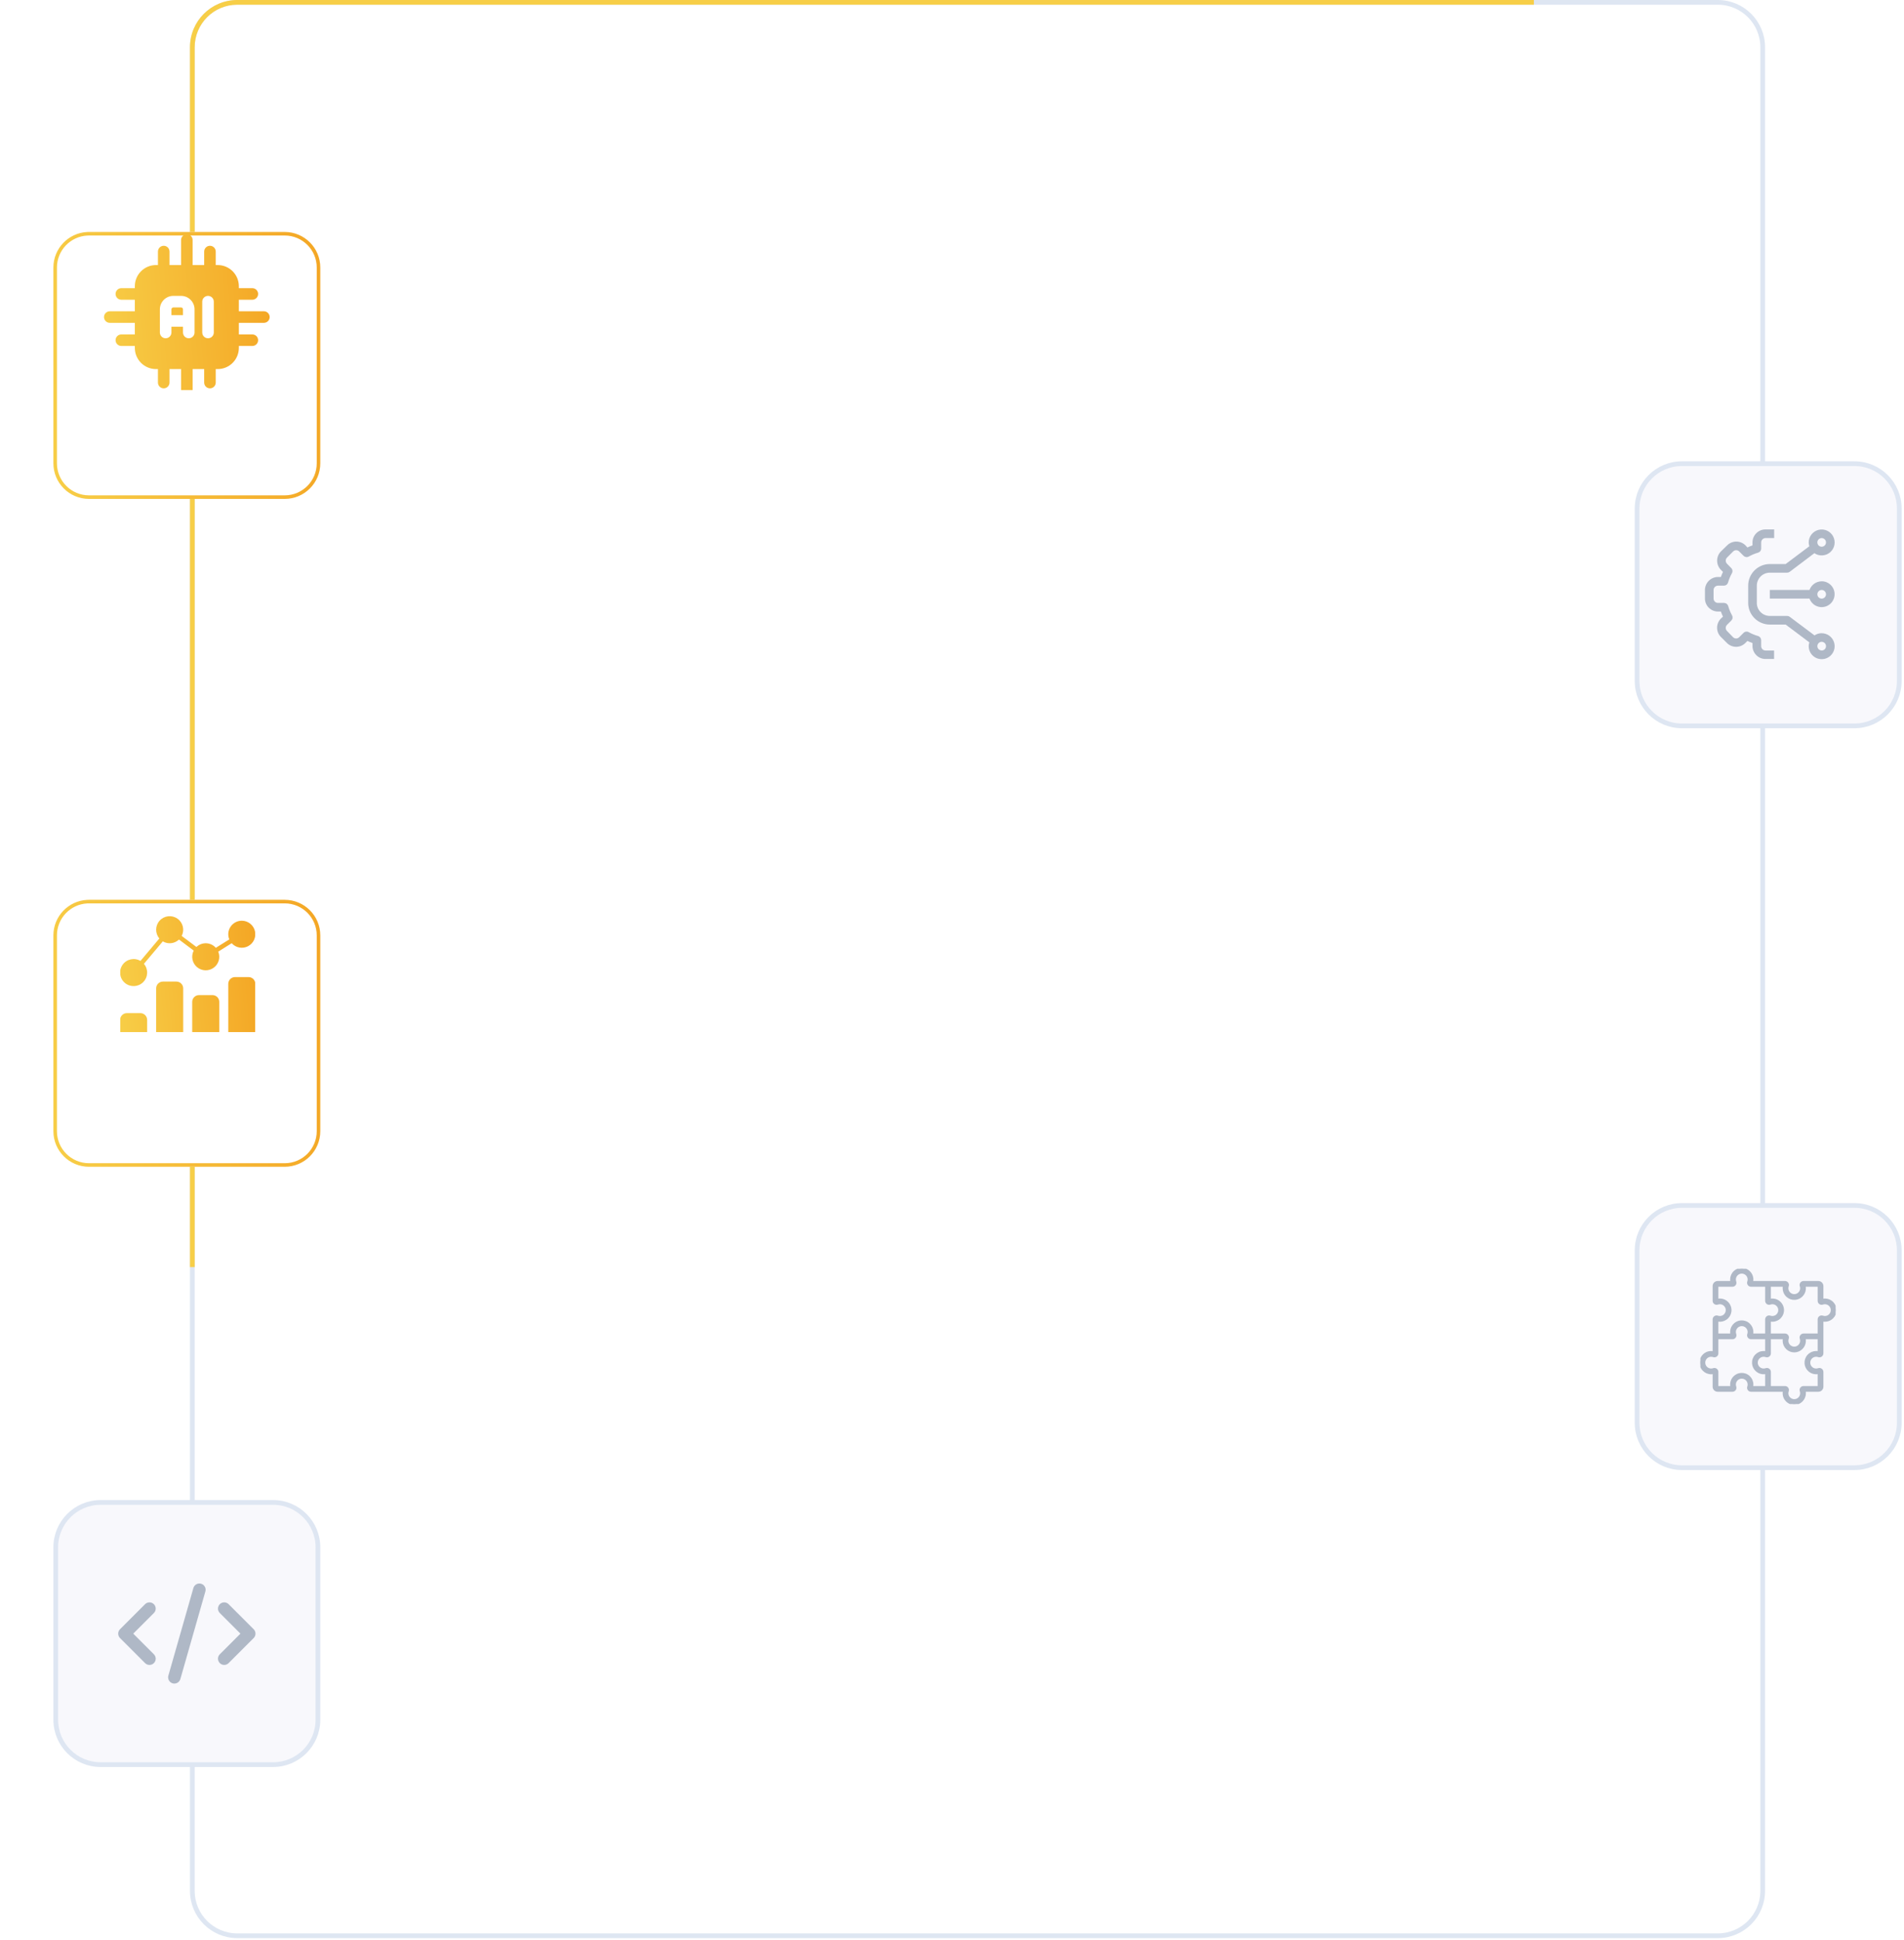 <svg width="535" height="545" viewBox="0 0 535 545" fill="none" xmlns="http://www.w3.org/2000/svg">
<path d="M66.653 0.664H482.686C489.65 0.664 495.297 6.31 495.297 13.274V531.255C495.297 538.22 489.65 543.866 482.686 543.866H66.653C59.689 543.866 54.043 538.22 54.043 531.255V13.274C54.043 6.31 59.689 0.664 66.653 0.664Z" stroke="#DEE6F2" stroke-width="1.327"/>
<path d="M431 1.327H66.653C60.055 1.327 54.706 6.676 54.706 13.274V356H53.379V13.274C53.379 5.943 59.322 0 66.653 0H431V1.327Z" fill="#F7CE47"/>
<g filter="url(#filter0_d_353_879)">
<path d="M15 243.812C15 238.289 19.477 233.812 25 233.812H80C85.523 233.812 90 238.289 90 243.812V298.812C90 304.334 85.523 308.812 80 308.812H25C19.477 308.812 15 304.334 15 298.812V243.812Z" fill="white"/>
<path d="M25 234.312H80C85.247 234.312 89.5 238.565 89.5 243.812V298.812C89.5 304.058 85.247 308.312 80 308.312H25C19.753 308.312 15.5 304.058 15.5 298.812V243.812C15.5 238.729 19.491 234.579 24.511 234.324L25 234.312Z" stroke="url(#paint0_linear_353_879)"/>
</g>
<g clip-path="url(#clip0_353_879)">
<g filter="url(#filter1_d_353_879)">
<path d="M39.444 279.235C40.492 279.237 41.342 280.086 41.343 281.135V289.367C41.343 289.717 41.06 290 40.71 290H34.377C34.028 290 33.745 289.717 33.745 289.367V281.135C33.746 280.086 34.595 279.237 35.644 279.235H39.444ZM49.576 270.369C50.624 270.37 51.474 271.221 51.475 272.27V289.367C51.475 289.717 51.192 290 50.842 290H44.509C44.16 290 43.877 289.717 43.877 289.367V272.27C43.878 271.221 44.727 270.37 45.776 270.369H49.576ZM59.708 274.169C60.756 274.17 61.607 275.02 61.608 276.068V289.367C61.608 289.717 61.324 290 60.974 290H54.642C54.292 290 54.008 289.717 54.008 289.367V276.068C54.01 275.02 54.86 274.17 55.909 274.169H59.708ZM69.839 269.103C70.888 269.104 71.739 269.954 71.74 271.003V289.367C71.74 289.717 71.456 290 71.106 290H64.774C64.424 290 64.14 289.717 64.14 289.367V271.003C64.141 269.954 64.992 269.104 66.04 269.103H69.839ZM44.862 253.246C46.144 251.833 48.275 251.591 49.842 252.679C51.409 253.767 51.926 255.849 51.05 257.544L55.195 260.652C55.939 259.941 56.941 259.564 57.969 259.607C58.997 259.651 59.963 260.112 60.644 260.884L64.428 258.519C63.944 257.347 64.077 256.011 64.782 254.957C65.487 253.903 66.672 253.271 67.94 253.271C69.687 253.27 71.209 254.462 71.628 256.157C72.048 257.853 71.256 259.615 69.71 260.429C68.165 261.242 66.264 260.896 65.104 259.591L61.32 261.956C61.991 263.581 61.46 265.455 60.035 266.485C58.61 267.515 56.664 267.433 55.331 266.286C53.999 265.139 53.627 263.227 54.434 261.664L50.29 258.556C49.065 259.729 47.207 259.94 45.749 259.073L40.44 265.383C41.718 266.888 41.63 269.123 40.237 270.522C38.843 271.922 36.61 272.021 35.098 270.75C33.587 269.479 33.302 267.261 34.442 265.648C35.582 264.036 37.769 263.566 39.471 264.567L44.78 258.258C43.545 256.804 43.58 254.659 44.862 253.246Z" fill="url(#paint1_linear_353_879)"/>
</g>
</g>
<path d="M472.614 130.269H521.065C528.03 130.269 533.675 135.914 533.675 142.879V191.33C533.675 198.295 528.03 203.94 521.065 203.94H472.614C465.649 203.94 460.004 198.295 460.003 191.33V142.879C460.004 135.914 465.649 130.269 472.614 130.269Z" fill="#F8F8FC" stroke="#DEE6F2" stroke-width="1.327"/>
<path d="M472.614 338.683H521.065C528.03 338.683 533.675 344.329 533.675 351.293V399.745C533.675 406.709 528.03 412.355 521.065 412.355H472.614C465.649 412.355 460.004 406.709 460.003 399.745V351.293C460.004 344.329 465.649 338.683 472.614 338.683Z" fill="#F8F8FC" stroke="#DEE6F2" stroke-width="1.327"/>
<g filter="url(#filter2_d_353_879)">
<path d="M15 56.17C15 50.647 19.477 46.17 25 46.17H80C85.523 46.17 90 50.647 90 56.17V111.17C90 116.693 85.523 121.17 80 121.17H25C19.477 121.17 15 116.693 15 111.17V56.17Z" fill="white"/>
<path d="M25 46.67H80C85.247 46.67 89.5 50.923 89.5 56.17V111.17C89.5 116.417 85.247 120.67 80 120.67H25C19.753 120.67 15.5 116.417 15.5 111.17V56.17C15.5 51.087 19.491 46.937 24.511 46.683L25 46.67Z" stroke="url(#paint2_linear_353_879)"/>
</g>
<path d="M28.274 422.117H76.726C83.69 422.117 89.336 427.763 89.336 434.728V483.179C89.336 490.143 83.69 495.789 76.726 495.789H28.274C21.31 495.789 15.664 490.143 15.664 483.179V434.728C15.664 427.763 21.31 422.117 28.274 422.117Z" fill="#F8F8FC" stroke="#DEE6F2" stroke-width="1.327"/>
<path d="M33.724 460.224L40.739 467.239C40.901 467.406 41.094 467.54 41.308 467.632C41.522 467.724 41.752 467.772 41.985 467.774C42.218 467.776 42.449 467.732 42.664 467.644C42.88 467.555 43.075 467.425 43.24 467.261C43.405 467.096 43.535 466.9 43.623 466.685C43.711 466.469 43.756 466.238 43.754 466.005C43.752 465.773 43.703 465.542 43.611 465.328C43.52 465.115 43.386 464.921 43.218 464.759L37.444 458.985L43.218 453.21C43.386 453.048 43.52 452.855 43.611 452.641C43.703 452.427 43.752 452.197 43.754 451.964C43.756 451.731 43.711 451.5 43.623 451.285C43.535 451.069 43.405 450.873 43.24 450.709C43.075 450.544 42.88 450.414 42.664 450.326C42.449 450.237 42.218 450.193 41.985 450.195C41.752 450.197 41.522 450.246 41.308 450.337C41.094 450.429 40.901 450.563 40.739 450.73L33.724 457.745C33.396 458.074 33.211 458.52 33.211 458.985C33.211 459.45 33.396 459.896 33.724 460.224Z" fill="#AFB8C6"/>
<path d="M64.261 450.73C64.1 450.563 63.906 450.429 63.692 450.337C63.478 450.246 63.248 450.197 63.015 450.195C62.783 450.193 62.552 450.237 62.336 450.326C62.121 450.414 61.925 450.544 61.76 450.709C61.596 450.873 61.465 451.069 61.377 451.285C61.289 451.5 61.245 451.731 61.247 451.964C61.249 452.197 61.297 452.427 61.389 452.641C61.481 452.855 61.614 453.048 61.782 453.21L67.557 458.985L61.782 464.759C61.614 464.921 61.481 465.115 61.389 465.328C61.297 465.542 61.249 465.773 61.247 466.005C61.245 466.238 61.289 466.469 61.377 466.685C61.465 466.9 61.596 467.096 61.76 467.261C61.925 467.425 62.121 467.555 62.336 467.644C62.552 467.732 62.783 467.776 63.015 467.774C63.248 467.772 63.478 467.724 63.692 467.632C63.906 467.54 64.1 467.406 64.261 467.239L71.276 460.224C71.605 459.896 71.789 459.45 71.789 458.985C71.789 458.52 71.605 458.074 71.276 457.745L64.261 450.73Z" fill="#AFB8C6"/>
<path d="M54.322 446.229L47.307 470.779C47.179 471.226 47.234 471.706 47.46 472.112C47.686 472.518 48.063 472.819 48.51 472.947C48.667 472.99 48.829 473.013 48.992 473.013C49.373 473.013 49.744 472.889 50.048 472.659C50.352 472.429 50.573 472.107 50.678 471.74L57.692 447.19C57.765 446.966 57.792 446.729 57.772 446.494C57.751 446.259 57.684 446.031 57.573 445.823C57.462 445.614 57.311 445.431 57.127 445.282C56.944 445.134 56.733 445.024 56.506 444.96C56.279 444.895 56.041 444.877 55.807 444.906C55.573 444.935 55.348 445.011 55.144 445.13C54.94 445.248 54.762 445.407 54.621 445.596C54.48 445.784 54.378 446 54.322 446.229Z" fill="#AFB8C6"/>
<g clip-path="url(#clip1_353_879)">
<g filter="url(#filter3_d_353_879)">
<path d="M52.5 60.395C53.396 60.395 54.124 61.123 54.124 62.019V69.055H57.371V65.266C57.371 64.37 58.099 63.643 58.995 63.643C59.891 63.643 60.619 64.37 60.619 65.266V69.055H61.16C64.449 69.055 67.114 71.721 67.114 75.01V75.55H70.903C71.8 75.551 72.527 76.278 72.527 77.175C72.527 78.071 71.8 78.799 70.903 78.799H67.114V82.046H74.15C75.047 82.046 75.774 82.773 75.774 83.67C75.774 84.566 75.047 85.294 74.15 85.294H67.114V88.542H70.903C71.799 88.542 72.527 89.269 72.527 90.165C72.527 91.061 71.8 91.789 70.903 91.789H67.114V92.33C67.114 95.619 64.449 98.284 61.16 98.284H60.619V102.073C60.619 102.969 59.892 103.697 58.995 103.697C58.099 103.697 57.371 102.969 57.371 102.073V98.284H54.124V105.321C54.124 106.217 53.396 106.944 52.5 106.944C51.604 106.944 50.876 106.217 50.876 105.321V98.284H47.629V102.073C47.629 102.969 46.901 103.697 46.005 103.697C45.108 103.697 44.381 102.969 44.381 102.073V98.284H43.84C40.551 98.284 37.886 95.619 37.886 92.33V91.789H34.097C33.2 91.789 32.474 91.061 32.474 90.165C32.474 89.269 33.201 88.542 34.097 88.542H37.886V85.294H30.85C29.953 85.294 29.226 84.566 29.226 83.67C29.226 82.773 29.953 82.046 30.85 82.046H37.886V78.799H34.097C33.2 78.798 32.474 78.071 32.474 77.175C32.474 76.278 33.2 75.551 34.097 75.55H37.886V75.01C37.886 71.721 40.551 69.055 43.84 69.055H44.381V65.266C44.381 64.37 45.109 63.643 46.005 63.643C46.901 63.643 47.629 64.37 47.629 65.266V69.055H50.876V62.019C50.876 61.123 51.604 60.395 52.5 60.395ZM48.711 77.716C46.617 77.716 44.922 79.413 44.922 81.505V88C44.922 88.896 45.65 89.624 46.546 89.624C47.442 89.624 48.17 88.896 48.17 88V86.377H51.417V88C51.417 88.896 52.145 89.624 53.041 89.624C53.937 89.624 54.665 88.896 54.665 88V81.505C54.665 79.413 52.969 77.716 50.876 77.716H48.711ZM58.454 77.716C57.558 77.716 56.83 78.443 56.83 79.34V88C56.83 88.896 57.558 89.624 58.454 89.624C59.35 89.624 60.078 88.896 60.078 88V79.34C60.078 78.443 59.35 77.716 58.454 77.716ZM50.876 80.964C51.175 80.964 51.417 81.206 51.417 81.505V83.129H48.17V81.505C48.17 81.206 48.412 80.964 48.711 80.964H50.876Z" fill="url(#paint3_linear_353_879)"/>
</g>
</g>
<path d="M495.217 182.4C494.992 182.173 494.865 181.866 494.864 181.546V179.826C494.856 179.567 494.766 179.316 494.607 179.111C494.447 178.906 494.226 178.758 493.975 178.687C493.067 178.43 492.191 178.067 491.367 177.606C491.135 177.476 490.867 177.426 490.604 177.463C490.341 177.5 490.097 177.622 489.91 177.811L488.691 179.029C488.463 179.257 488.153 179.384 487.831 179.384C487.509 179.384 487.2 179.257 486.971 179.029L485.263 177.275C485.036 177.047 484.908 176.738 484.908 176.415C484.908 176.093 485.036 175.784 485.263 175.556L486.482 174.337C486.667 174.15 486.788 173.909 486.825 173.648C486.862 173.387 486.813 173.121 486.687 172.891C486.225 172.067 485.861 171.191 485.605 170.282C485.534 170.032 485.386 169.811 485.181 169.651C484.976 169.492 484.725 169.401 484.466 169.394H482.712C482.39 169.391 482.081 169.262 481.853 169.034C481.626 168.806 481.496 168.498 481.493 168.176V165.75C481.499 165.429 481.63 165.124 481.857 164.899C482.085 164.673 482.391 164.545 482.712 164.542H484.432C484.691 164.535 484.942 164.445 485.147 164.285C485.352 164.125 485.5 163.904 485.57 163.654C485.827 162.745 486.19 161.87 486.652 161.046C486.782 160.814 486.832 160.546 486.795 160.283C486.758 160.02 486.636 159.776 486.447 159.588L485.263 158.381C485.038 158.151 484.912 157.843 484.912 157.521C484.912 157.2 485.038 156.891 485.263 156.661L486.983 154.942C487.211 154.714 487.52 154.587 487.843 154.587C488.165 154.587 488.474 154.714 488.702 154.942L489.921 156.16C490.108 156.349 490.352 156.471 490.615 156.508C490.879 156.545 491.147 156.495 491.379 156.365C492.203 155.903 493.078 155.54 493.987 155.283C494.237 155.213 494.458 155.065 494.618 154.86C494.778 154.655 494.868 154.404 494.875 154.144V152.391C494.875 152.067 495.004 151.757 495.232 151.529C495.461 151.3 495.771 151.172 496.094 151.172H498.52V148.746H496.071C495.104 148.746 494.177 149.13 493.494 149.814C492.811 150.497 492.427 151.424 492.427 152.391V153.222C491.942 153.394 491.467 153.592 491.003 153.814L490.456 153.222C489.773 152.54 488.847 152.158 487.882 152.158C486.917 152.158 485.992 152.54 485.308 153.222L483.543 154.942C482.87 155.629 482.493 156.553 482.493 157.516C482.493 158.478 482.87 159.402 483.543 160.089L484.135 160.682C483.913 161.145 483.715 161.621 483.543 162.105H482.712C481.748 162.114 480.826 162.501 480.145 163.183C479.463 163.864 479.076 164.786 479.067 165.75V168.176C479.076 169.139 479.463 170.061 480.145 170.743C480.826 171.424 481.748 171.811 482.712 171.82H483.543C483.716 172.305 483.913 172.78 484.135 173.244L483.543 173.802C482.862 174.485 482.479 175.411 482.479 176.376C482.479 177.341 482.862 178.266 483.543 178.949L485.263 180.669C485.948 181.348 486.873 181.729 487.837 181.729C488.801 181.729 489.726 181.348 490.411 180.669L491.003 180.077C491.467 180.299 491.942 180.497 492.427 180.669V181.501C492.431 182.466 492.815 183.391 493.497 184.074C493.834 184.414 494.235 184.684 494.677 184.867C495.119 185.051 495.593 185.145 496.071 185.145H498.497V182.765H496.071C495.75 182.76 495.443 182.629 495.217 182.4Z" fill="#AFB8C6"/>
<path d="M511.867 177.902C511.149 177.902 510.448 178.116 509.851 178.517L502.881 173.289C502.671 173.132 502.415 173.048 502.153 173.05H497.29C496.323 173.05 495.396 172.666 494.713 171.982C494.029 171.299 493.645 170.372 493.645 169.405V164.542C493.645 163.576 494.029 162.649 494.713 161.965C495.396 161.282 496.323 160.898 497.29 160.898H502.153C502.415 160.9 502.671 160.816 502.881 160.659L509.817 155.42C510.49 155.877 511.295 156.097 512.107 156.043C512.918 155.99 513.688 155.667 514.295 155.125C514.901 154.583 515.309 153.855 515.454 153.054C515.598 152.254 515.471 151.429 515.092 150.709C514.714 149.99 514.105 149.418 513.364 149.084C512.622 148.75 511.791 148.673 511.001 148.867C510.211 149.06 509.509 149.512 509.005 150.15C508.502 150.789 508.226 151.577 508.223 152.39C508.228 152.758 508.289 153.123 508.405 153.472L501.743 158.472H497.29C495.68 158.472 494.136 159.112 492.997 160.25C491.859 161.388 491.219 162.932 491.219 164.542V169.405C491.219 171.015 491.859 172.559 492.997 173.698C494.136 174.836 495.68 175.476 497.29 175.476H501.743L508.405 180.475C508.289 180.825 508.228 181.19 508.223 181.557C508.223 182.278 508.437 182.983 508.837 183.582C509.238 184.181 509.807 184.649 510.473 184.924C511.139 185.2 511.871 185.272 512.578 185.132C513.285 184.991 513.935 184.644 514.444 184.134C514.954 183.625 515.301 182.975 515.442 182.268C515.582 181.561 515.51 180.829 515.234 180.163C514.958 179.497 514.491 178.928 513.892 178.527C513.293 178.127 512.588 177.913 511.867 177.913V177.902ZM511.867 151.172C512.108 151.172 512.344 151.243 512.544 151.377C512.745 151.511 512.901 151.701 512.993 151.924C513.085 152.147 513.11 152.392 513.062 152.628C513.015 152.865 512.899 153.082 512.729 153.252C512.559 153.423 512.341 153.539 512.105 153.586C511.869 153.633 511.624 153.609 511.401 153.516C511.178 153.424 510.988 153.268 510.854 153.067C510.72 152.867 510.649 152.631 510.649 152.39C510.649 152.067 510.777 151.757 511.006 151.529C511.234 151.3 511.544 151.172 511.867 151.172ZM511.867 182.753C511.626 182.753 511.391 182.682 511.19 182.548C510.99 182.414 510.834 182.224 510.741 182.001C510.649 181.778 510.625 181.533 510.672 181.297C510.719 181.06 510.835 180.843 511.006 180.673C511.176 180.503 511.393 180.386 511.63 180.339C511.866 180.292 512.111 180.317 512.334 180.409C512.556 180.501 512.747 180.657 512.881 180.858C513.014 181.058 513.086 181.294 513.086 181.535C513.087 181.696 513.057 181.855 512.996 182.004C512.936 182.154 512.846 182.289 512.733 182.404C512.62 182.518 512.485 182.609 512.336 182.671C512.188 182.733 512.028 182.765 511.867 182.765V182.753Z" fill="#AFB8C6"/>
<path d="M511.867 163.324C511.117 163.326 510.386 163.56 509.774 163.995C509.162 164.429 508.7 165.042 508.451 165.75H497.29V168.176H508.451C508.676 168.802 509.069 169.354 509.586 169.772C510.104 170.19 510.726 170.458 511.385 170.546C512.045 170.635 512.716 170.541 513.325 170.274C513.935 170.007 514.459 169.578 514.842 169.034C515.224 168.49 515.45 167.851 515.494 167.187C515.538 166.523 515.4 165.86 515.093 165.27C514.786 164.679 514.323 164.185 513.754 163.84C513.185 163.495 512.533 163.312 511.867 163.313V163.324ZM511.867 168.187C511.626 168.187 511.391 168.115 511.19 167.982C510.99 167.848 510.834 167.657 510.741 167.435C510.649 167.212 510.625 166.967 510.672 166.731C510.719 166.494 510.835 166.277 511.006 166.107C511.176 165.936 511.393 165.82 511.63 165.773C511.866 165.726 512.111 165.75 512.334 165.842C512.556 165.935 512.747 166.091 512.881 166.291C513.014 166.492 513.086 166.727 513.086 166.968C513.086 167.292 512.958 167.601 512.729 167.83C512.5 168.059 512.191 168.187 511.867 168.187Z" fill="#AFB8C6"/>
<g clip-path="url(#clip2_353_879)">
<path d="M514.977 366.031C514.409 365.424 513.605 365.075 512.774 365.075C512.546 365.075 512.321 365.101 512.101 365.151V361.328C512.101 360.682 511.575 360.157 510.929 360.157H506.775C506.494 360.157 506.23 360.294 506.069 360.523C505.907 360.751 505.867 361.045 505.961 361.308C506.05 361.56 506.085 361.826 506.063 362.097C505.99 363.029 505.232 363.778 504.299 363.841C503.765 363.876 503.257 363.696 502.868 363.333C502.479 362.969 502.264 362.475 502.264 361.943C502.264 361.725 502.301 361.511 502.374 361.307C502.467 361.045 502.427 360.751 502.266 360.523C502.104 360.294 501.84 360.157 501.559 360.157H492.352C492.421 359.86 492.443 359.554 492.419 359.243C492.303 357.765 491.099 356.575 489.619 356.475C488.774 356.418 487.969 356.704 487.353 357.281C486.745 357.849 486.397 358.652 486.397 359.484C486.397 359.712 486.422 359.937 486.472 360.157H482.65C482.004 360.157 481.478 360.682 481.478 361.328V365.483C481.478 365.763 481.615 366.027 481.844 366.189C482.073 366.35 482.366 366.391 482.63 366.297C482.882 366.208 483.147 366.173 483.418 366.194C484.35 366.267 485.1 367.026 485.163 367.958C485.198 368.493 485.018 369.001 484.654 369.39C484.291 369.779 483.797 369.993 483.265 369.993C483.046 369.993 482.832 369.957 482.629 369.884C482.366 369.791 482.073 369.831 481.845 369.992C481.615 370.154 481.478 370.418 481.478 370.699V379.905C481.181 379.837 480.875 379.815 480.565 379.839C479.086 379.955 477.896 381.158 477.797 382.638C477.74 383.484 478.026 384.288 478.602 384.905C479.171 385.513 479.974 385.861 480.805 385.861C481.033 385.861 481.259 385.836 481.478 385.785V389.608C481.478 390.254 482.004 390.779 482.65 390.779H486.804C487.085 390.779 487.349 390.643 487.51 390.414C487.672 390.185 487.712 389.891 487.619 389.628C487.529 389.376 487.495 389.111 487.516 388.839C487.589 387.908 488.347 387.158 489.28 387.095C489.814 387.06 490.323 387.24 490.711 387.603C491.1 387.967 491.315 388.461 491.315 388.993C491.315 389.211 491.278 389.425 491.206 389.629C491.112 389.892 491.153 390.185 491.314 390.413C491.476 390.642 491.74 390.779 492.02 390.779H501.227C501.158 391.077 501.136 391.383 501.161 391.693C501.276 393.172 502.48 394.362 503.96 394.461C504.03 394.466 504.1 394.468 504.17 394.468C504.938 394.468 505.661 394.184 506.226 393.655C506.834 393.087 507.183 392.284 507.183 391.452C507.183 391.224 507.157 390.999 507.107 390.779H510.929C511.575 390.779 512.101 390.254 512.101 389.608V385.453C512.101 385.173 511.964 384.909 511.735 384.747C511.507 384.586 511.213 384.546 510.949 384.639C510.697 384.729 510.432 384.763 510.161 384.742C509.229 384.669 508.479 383.911 508.417 382.978C508.381 382.444 508.561 381.935 508.925 381.546C509.288 381.157 509.782 380.943 510.315 380.943C510.533 380.943 510.747 380.98 510.95 381.052C511.213 381.146 511.506 381.105 511.735 380.944C511.964 380.782 512.101 380.518 512.101 380.237V371.031C512.398 371.099 512.704 371.121 513.014 371.097C514.493 370.981 515.683 369.778 515.782 368.298C515.839 367.453 515.553 366.648 514.977 366.031ZM483.265 371.107C484.096 371.107 484.899 370.758 485.468 370.15C486.044 369.534 486.33 368.729 486.273 367.884C486.174 366.404 484.984 365.2 483.505 365.085C483.195 365.06 482.889 365.082 482.592 365.151V361.328C482.592 361.296 482.618 361.27 482.65 361.27H486.804C487.085 361.27 487.349 361.133 487.511 360.904C487.672 360.676 487.712 360.383 487.619 360.12C487.547 359.916 487.51 359.702 487.51 359.484C487.51 358.951 487.724 358.458 488.113 358.094C488.502 357.731 489.01 357.55 489.545 357.586C490.477 357.649 491.236 358.398 491.309 359.33C491.33 359.602 491.295 359.867 491.206 360.119C491.112 360.382 491.153 360.676 491.314 360.904C491.476 361.133 491.74 361.27 492.02 361.27H496.233V365.483C496.233 365.763 496.37 366.027 496.599 366.189C496.827 366.35 497.121 366.391 497.384 366.297C497.636 366.208 497.902 366.173 498.173 366.194C499.105 366.267 499.854 367.026 499.917 367.958C499.953 368.493 499.772 369.001 499.409 369.39C499.045 369.779 498.551 369.993 498.019 369.993C497.801 369.993 497.587 369.957 497.383 369.884C497.12 369.791 496.827 369.831 496.599 369.992C496.37 370.154 496.233 370.418 496.233 370.699V374.911H492.352C492.402 374.692 492.428 374.466 492.428 374.239C492.428 373.407 492.079 372.604 491.472 372.035C490.855 371.459 490.051 371.173 489.205 371.23C487.725 371.329 486.522 372.519 486.406 373.998C486.382 374.308 486.404 374.614 486.472 374.911H482.592V371.031C482.811 371.081 483.037 371.107 483.265 371.107ZM496.233 389.666H492.352C492.403 389.446 492.428 389.221 492.428 388.993C492.428 388.161 492.079 387.358 491.472 386.79C490.855 386.214 490.051 385.928 489.205 385.984C487.725 386.084 486.522 387.274 486.406 388.753C486.382 389.063 486.404 389.369 486.472 389.666H482.65C482.618 389.666 482.592 389.64 482.592 389.608V385.454C482.592 385.173 482.455 384.909 482.225 384.747C481.997 384.586 481.704 384.545 481.441 384.639C481.237 384.711 481.024 384.748 480.805 384.748C480.273 384.748 479.779 384.534 479.415 384.145C479.052 383.756 478.872 383.247 478.907 382.713C478.97 381.78 479.72 381.022 480.652 380.949C480.923 380.928 481.188 380.962 481.44 381.052C481.704 381.146 481.997 381.105 482.226 380.944C482.455 380.782 482.592 380.518 482.592 380.238V376.025H486.804C487.085 376.025 487.349 375.888 487.51 375.659C487.672 375.431 487.712 375.137 487.619 374.873C487.529 374.622 487.495 374.356 487.516 374.085C487.589 373.153 488.347 372.403 489.28 372.341C489.814 372.305 490.323 372.485 490.711 372.849C491.1 373.213 491.315 373.706 491.315 374.239C491.315 374.457 491.278 374.671 491.206 374.875C491.112 375.137 491.153 375.431 491.314 375.659C491.476 375.888 491.74 376.025 492.02 376.025H496.233V379.906C496.013 379.855 495.788 379.83 495.56 379.83C494.728 379.83 493.925 380.179 493.357 380.786C492.781 381.403 492.494 382.208 492.551 383.053C492.651 384.533 493.841 385.736 495.32 385.852C495.63 385.876 495.936 385.854 496.233 385.786V389.666ZM510.988 379.905C510.768 379.855 510.542 379.83 510.315 379.83C509.483 379.83 508.68 380.178 508.112 380.786C507.535 381.402 507.249 382.207 507.306 383.053C507.405 384.533 508.595 385.736 510.074 385.852C510.384 385.876 510.69 385.854 510.988 385.786V389.608C510.988 389.64 510.961 389.666 510.929 389.666H506.775C506.494 389.666 506.23 389.803 506.068 390.032C505.907 390.261 505.867 390.554 505.96 390.817C506.033 391.02 506.069 391.234 506.069 391.452C506.069 391.985 505.855 392.478 505.466 392.842C505.077 393.206 504.569 393.386 504.034 393.35C503.102 393.288 502.343 392.538 502.27 391.606C502.249 391.335 502.284 391.069 502.373 390.818C502.467 390.554 502.426 390.26 502.265 390.032C502.103 389.803 501.839 389.666 501.559 389.666H497.346V385.453C497.346 385.173 497.209 384.909 496.98 384.747C496.752 384.586 496.458 384.545 496.195 384.639C495.943 384.728 495.677 384.763 495.406 384.742C494.475 384.669 493.725 383.911 493.662 382.978C493.626 382.444 493.807 381.935 494.17 381.546C494.534 381.157 495.028 380.943 495.56 380.943C495.778 380.943 495.992 380.98 496.196 381.052C496.458 381.146 496.752 381.105 496.98 380.944C497.209 380.782 497.346 380.518 497.346 380.237V376.025H501.227C501.177 376.244 501.151 376.47 501.151 376.698C501.151 377.529 501.5 378.332 502.107 378.901C502.672 379.429 503.396 379.713 504.164 379.713C504.233 379.713 504.304 379.711 504.374 379.706C505.854 379.607 507.057 378.417 507.173 376.938C507.197 376.628 507.175 376.322 507.107 376.025H510.988V379.905ZM514.672 368.223C514.609 369.156 513.859 369.914 512.927 369.987C512.656 370.009 512.391 369.974 512.139 369.884C511.875 369.791 511.582 369.831 511.353 369.993C511.124 370.155 510.988 370.418 510.988 370.699V374.912H506.775C506.494 374.912 506.23 375.048 506.069 375.277C505.907 375.506 505.867 375.8 505.96 376.063C506.05 376.315 506.084 376.58 506.063 376.851C505.99 377.783 505.232 378.533 504.299 378.596C503.765 378.631 503.256 378.451 502.868 378.088C502.479 377.724 502.264 377.23 502.264 376.698C502.264 376.48 502.301 376.266 502.374 376.062C502.467 375.799 502.427 375.506 502.265 375.278C502.104 375.048 501.839 374.912 501.559 374.912H497.346V371.031C497.566 371.081 497.791 371.107 498.019 371.107C498.851 371.107 499.654 370.758 500.222 370.15C500.798 369.534 501.085 368.729 501.028 367.884C500.928 366.404 499.738 365.2 498.26 365.085C497.949 365.06 497.643 365.083 497.346 365.151V361.27H501.227C501.176 361.49 501.151 361.715 501.151 361.943C501.151 362.775 501.5 363.578 502.107 364.146C502.724 364.722 503.529 365.008 504.374 364.952C505.854 364.853 507.057 363.662 507.173 362.184C507.197 361.873 507.175 361.567 507.107 361.27H510.929C510.961 361.27 510.987 361.296 510.987 361.328V365.483C510.987 365.763 511.124 366.028 511.354 366.189C511.582 366.351 511.875 366.391 512.138 366.298C512.342 366.225 512.556 366.188 512.774 366.188C513.306 366.188 513.8 366.403 514.164 366.792C514.527 367.181 514.708 367.689 514.672 368.223Z" fill="#AFB8C6" stroke="#AFB8C6" stroke-width="0.5"/>
</g>
<defs>
<filter id="filter0_d_353_879" x="0" y="233.812" width="105" height="109" filterUnits="userSpaceOnUse" color-interpolation-filters="sRGB">
<feFlood flood-opacity="0" result="BackgroundImageFix"/>
<feColorMatrix in="SourceAlpha" type="matrix" values="0 0 0 0 0 0 0 0 0 0 0 0 0 0 0 0 0 0 127 0" result="hardAlpha"/>
<feOffset dy="19"/>
<feGaussianBlur stdDeviation="7.5"/>
<feComposite in2="hardAlpha" operator="out"/>
<feColorMatrix type="matrix" values="0 0 0 0 0.969 0 0 0 0 0.808 0 0 0 0 0.278 0 0 0 0.25 0"/>
<feBlend mode="normal" in2="BackgroundImageFix" result="effect1_dropShadow_353_879"/>
<feBlend mode="normal" in="SourceGraphic" in2="effect1_dropShadow_353_879" result="shape"/>
</filter>
<filter id="filter1_d_353_879" x="28.332" y="252" width="48.821" height="48.825" filterUnits="userSpaceOnUse" color-interpolation-filters="sRGB">
<feFlood flood-opacity="0" result="BackgroundImageFix"/>
<feColorMatrix in="SourceAlpha" type="matrix" values="0 0 0 0 0 0 0 0 0 0 0 0 0 0 0 0 0 0 127 0" result="hardAlpha"/>
<feOffset dy="5.413"/>
<feGaussianBlur stdDeviation="2.706"/>
<feComposite in2="hardAlpha" operator="out"/>
<feColorMatrix type="matrix" values="0 0 0 0 0.969 0 0 0 0 0.808 0 0 0 0 0.278 0 0 0 0.45 0"/>
<feBlend mode="normal" in2="BackgroundImageFix" result="effect1_dropShadow_353_879"/>
<feBlend mode="normal" in="SourceGraphic" in2="effect1_dropShadow_353_879" result="shape"/>
</filter>
<filter id="filter2_d_353_879" x="0" y="46.17" width="105" height="109" filterUnits="userSpaceOnUse" color-interpolation-filters="sRGB">
<feFlood flood-opacity="0" result="BackgroundImageFix"/>
<feColorMatrix in="SourceAlpha" type="matrix" values="0 0 0 0 0 0 0 0 0 0 0 0 0 0 0 0 0 0 127 0" result="hardAlpha"/>
<feOffset dy="19"/>
<feGaussianBlur stdDeviation="7.5"/>
<feComposite in2="hardAlpha" operator="out"/>
<feColorMatrix type="matrix" values="0 0 0 0 0.969 0 0 0 0 0.808 0 0 0 0 0.278 0 0 0 0.25 0"/>
<feBlend mode="normal" in2="BackgroundImageFix" result="effect1_dropShadow_353_879"/>
<feBlend mode="normal" in="SourceGraphic" in2="effect1_dropShadow_353_879" result="shape"/>
</filter>
<filter id="filter3_d_353_879" x="23.813" y="60.395" width="57.374" height="57.374" filterUnits="userSpaceOnUse" color-interpolation-filters="sRGB">
<feFlood flood-opacity="0" result="BackgroundImageFix"/>
<feColorMatrix in="SourceAlpha" type="matrix" values="0 0 0 0 0 0 0 0 0 0 0 0 0 0 0 0 0 0 127 0" result="hardAlpha"/>
<feOffset dy="5.413"/>
<feGaussianBlur stdDeviation="2.706"/>
<feComposite in2="hardAlpha" operator="out"/>
<feColorMatrix type="matrix" values="0 0 0 0 0.969 0 0 0 0 0.808 0 0 0 0 0.278 0 0 0 0.45 0"/>
<feBlend mode="normal" in2="BackgroundImageFix" result="effect1_dropShadow_353_879"/>
<feBlend mode="normal" in="SourceGraphic" in2="effect1_dropShadow_353_879" result="shape"/>
</filter>
<linearGradient id="paint0_linear_353_879" x1="15" y1="308.812" x2="179.548" y2="295.785" gradientUnits="userSpaceOnUse">
<stop stop-color="#F7CE47"/>
<stop offset="1" stop-color="#F17D01"/>
</linearGradient>
<linearGradient id="paint1_linear_353_879" x1="33.745" y1="290" x2="117.105" y2="283.402" gradientUnits="userSpaceOnUse">
<stop stop-color="#F7CE47"/>
<stop offset="1" stop-color="#F17D01"/>
</linearGradient>
<linearGradient id="paint2_linear_353_879" x1="15" y1="121.17" x2="179.548" y2="108.144" gradientUnits="userSpaceOnUse">
<stop stop-color="#F7CE47"/>
<stop offset="1" stop-color="#F17D01"/>
</linearGradient>
<linearGradient id="paint3_linear_353_879" x1="29.226" y1="106.944" x2="131.353" y2="98.859" gradientUnits="userSpaceOnUse">
<stop stop-color="#F7CE47"/>
<stop offset="1" stop-color="#F17D01"/>
</linearGradient>
<clipPath id="clip0_353_879">
<rect width="38" height="38" fill="white" transform="translate(33.742 252)"/>
</clipPath>
<clipPath id="clip1_353_879">
<rect width="51.962" height="51.962" fill="white" transform="translate(26.519 57.689)"/>
</clipPath>
<clipPath id="clip2_353_879">
<rect width="38" height="38" fill="white" transform="translate(477.79 356.468)"/>
</clipPath>
</defs>
</svg>
